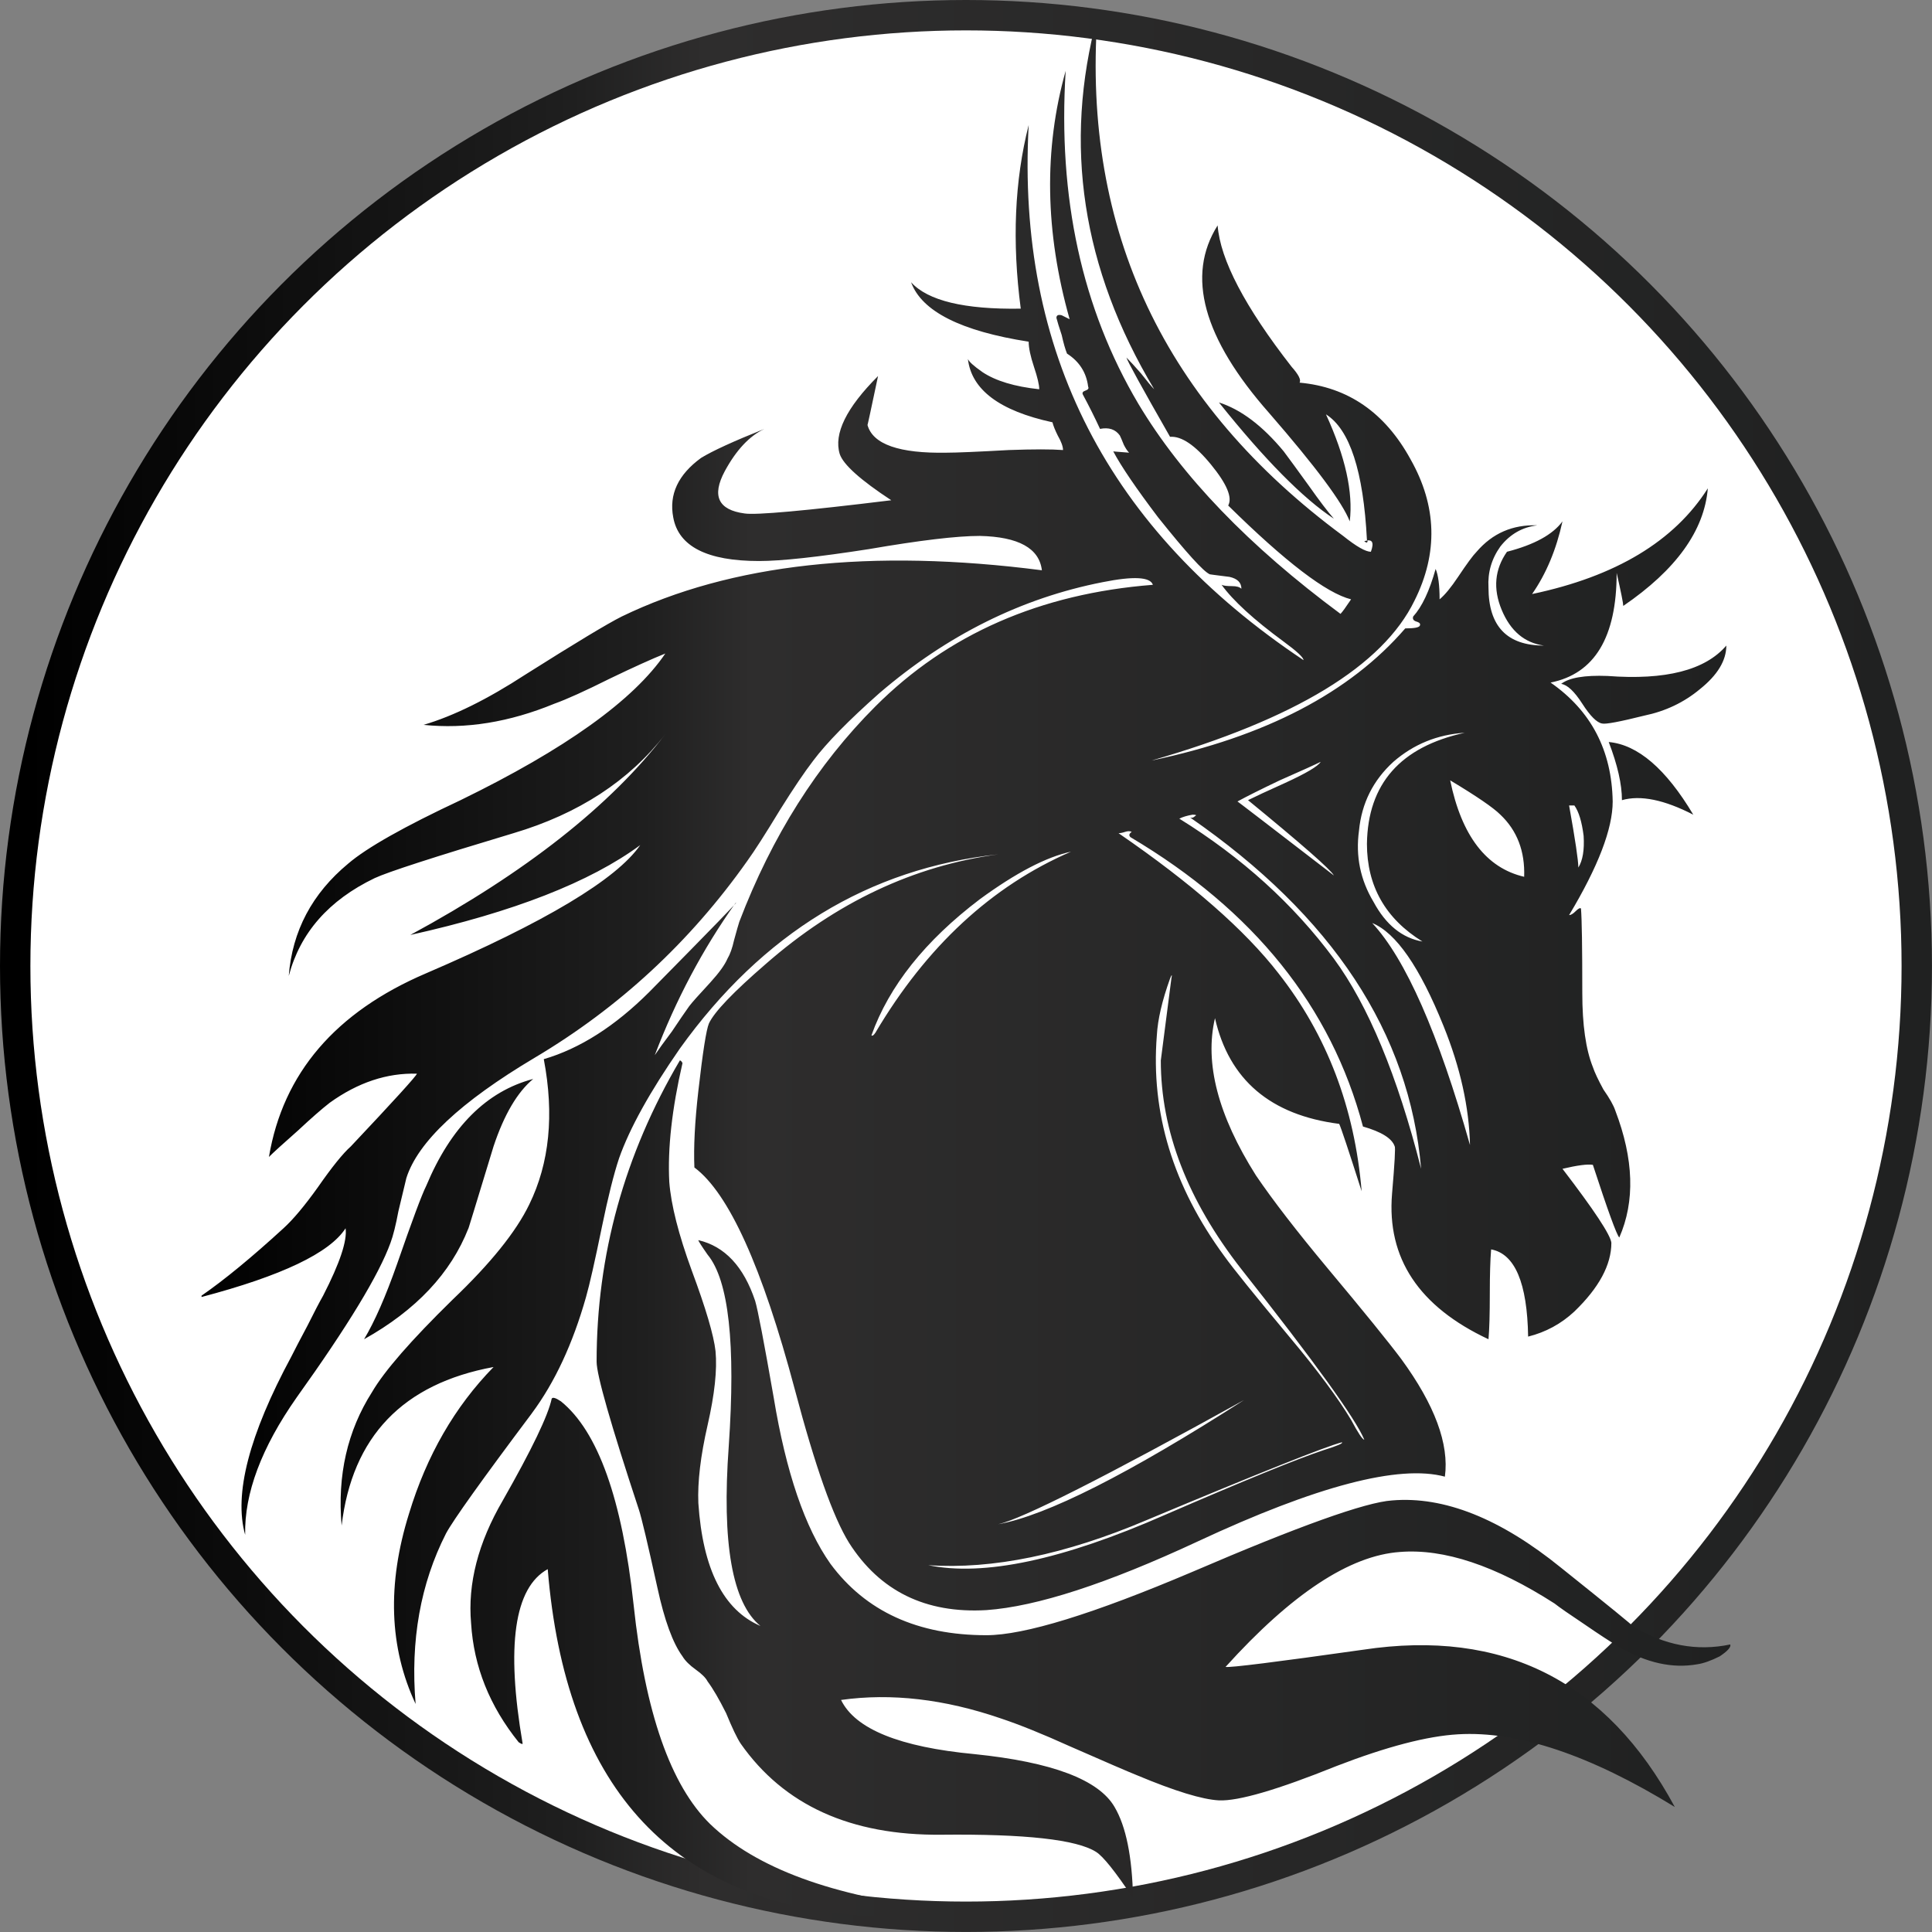 <?xml version="1.0" encoding="UTF-8" standalone="no"?> <svg xmlns="http://www.w3.org/2000/svg" xmlns:xlink="http://www.w3.org/1999/xlink" xmlns:serif="http://www.serif.com/" width="100%" height="100%" viewBox="0 0 508 508" version="1.1" xml:space="preserve" style="fill-rule:evenodd;clip-rule:evenodd;stroke-linejoin:round;stroke-miterlimit:1.5;"><rect x="0" y="0" width="508" height="508" fill="#808080" stroke="none"/><g><circle cx="253.995" cy="253.995" r="250" style="fill:#fff;stroke:url(#_Linear1);stroke-width:7.99px;"></circle><path d="M426.472,210.394c4.864,-1.39 11.117,-0.116 18.761,3.821c-7.18,-12.043 -14.592,-18.413 -22.235,-19.108c2.316,6.022 3.474,11.118 3.474,15.287Zm-75.738,-74.001c-1.621,-1.853 -3.821,-4.748 -6.601,-8.685c-3.011,-4.169 -5.211,-7.18 -6.601,-9.033c-5.558,-6.717 -11.233,-11.002 -17.023,-12.855c12.044,15.055 22.119,25.246 30.225,30.573Zm-120.555,135.147c-0.463,0.695 -0.81,0.926 -1.042,0.695c4.632,-12.971 14.129,-24.899 28.489,-35.785c9.496,-6.948 17.486,-11.117 23.972,-12.507c-20.846,9.033 -37.985,24.899 -51.419,47.597Zm96.931,96.583c-30.342,19.455 -51.882,30.341 -64.621,32.657c6.254,-1.39 27.794,-12.275 64.621,-32.657Zm-22.93,-95.888c0.232,-4.169 1.39,-9.149 3.474,-14.939c0.463,-1.159 0.579,-1.159 0.348,-0c-1.853,14.36 -2.78,21.54 -2.78,21.54c0,18.529 7.064,36.826 21.193,54.892c19.224,24.319 29.994,39.258 32.31,44.817c-0.463,0 -1.621,-1.737 -3.474,-5.211c-3.475,-5.79 -8.802,-12.97 -15.982,-21.54c-9.264,-11.118 -15.055,-18.298 -17.371,-21.54c-13.433,-18.298 -19.339,-37.637 -17.718,-58.019Zm43.775,109.09c-6.949,2.316 -20.845,7.99 -41.691,17.023c-26.867,11.812 -47.596,16.213 -62.188,13.202c16.908,1.158 36.016,-2.779 57.325,-11.812c29.878,-12.507 47.017,-19.34 51.418,-20.498c0.463,0.232 -1.158,0.927 -4.864,2.085Zm-34.395,-167.11c0.927,0 1.158,0.116 0.695,0.348c-0.463,0.463 -0.926,0.579 -1.39,0.347c37.522,25.941 57.788,56.746 60.799,92.414c-6.254,-24.551 -13.897,-42.964 -22.93,-55.24c-10.654,-14.36 -24.203,-26.635 -40.648,-36.826c0.927,-0.464 2.085,-0.811 3.474,-1.043Zm33.7,-13.896c-0.695,1.158 -3.822,3.011 -9.38,5.558c-4.633,2.085 -7.875,3.59 -9.728,4.517c14.128,11.58 21.656,18.181 22.582,19.803c-17.139,-13.202 -25.593,-19.687 -25.361,-19.456c2.547,-1.389 6.253,-3.242 11.117,-5.558c5.79,-2.548 9.38,-4.17 10.77,-4.864Zm10.075,18.065c0.695,-7.18 3.706,-13.201 9.033,-18.065c5.327,-4.633 11.581,-7.18 18.761,-7.644c-16.908,3.706 -25.478,13.434 -25.709,29.184c-0,11.117 4.864,19.687 14.591,25.709c-5.327,-0.927 -9.612,-4.401 -12.854,-10.423c-3.474,-5.79 -4.748,-12.044 -3.822,-18.761Zm43.428,12.16c-9.96,-2.316 -16.445,-10.77 -19.456,-25.361c6.949,4.169 11.349,7.18 13.202,9.032c4.401,4.169 6.485,9.612 6.254,16.329Zm-39.954,12.16c6.254,2.548 12.508,11.581 18.761,27.099c4.401,10.886 6.717,21.308 6.949,31.267c-8.339,-29.414 -16.908,-48.87 -25.71,-58.366Zm53.156,-30.921c1.158,1.622 1.968,4.285 2.432,7.991c0.231,3.706 -0.232,6.485 -1.39,8.338c-0,-1.853 -0.811,-7.296 -2.432,-16.329l1.39,0Zm-274.115,159.814c6.022,-8.107 10.77,-18.298 14.244,-30.573c0.927,-3.243 2.316,-9.381 4.169,-18.413c1.622,-7.875 3.127,-13.897 4.517,-18.066c2.779,-7.875 8.106,-17.487 15.981,-28.836c21.772,-30.342 49.681,-47.365 83.728,-51.071c-22.234,3.011 -42.616,12.623 -61.145,28.836c-8.57,7.412 -13.55,12.623 -14.94,15.634c-0.694,1.621 -1.621,7.527 -2.779,17.718c-0.926,8.107 -1.274,14.824 -1.042,20.151c9.033,6.716 17.834,26.172 26.404,58.366c5.327,20.151 10.075,33.584 14.244,40.301c8.106,12.739 20.15,18.645 36.132,17.718c13.202,-0.926 31.731,-6.948 55.587,-18.065c31.268,-14.592 52.924,-20.267 64.968,-17.024c1.158,-8.57 -2.664,-18.877 -11.465,-30.92c-3.475,-4.633 -9.96,-12.623 -19.456,-23.972c-8.106,-9.728 -14.36,-17.835 -18.761,-24.32c-9.959,-15.75 -13.549,-29.531 -10.77,-41.343c3.706,16.213 14.592,25.478 32.658,27.794c0.463,0.926 2.432,6.832 5.906,17.718c-1.853,-22.003 -9.149,-41.111 -21.887,-57.324c-8.802,-11.349 -22.814,-23.625 -42.038,-36.827c0.463,0 1.042,-0.115 1.737,-0.347c0.695,-0.232 1.274,-0.232 1.737,-0c-0.695,0.463 -0.811,0.926 -0.347,1.39c32.425,19.223 52.807,44.585 61.145,76.085c4.864,1.389 7.644,3.126 8.339,5.211c0.231,0.232 -0,4.401 -0.695,12.507c-1.39,16.908 7.064,29.647 25.361,38.216c0.232,-2.547 0.348,-6.601 0.348,-12.159c-0,-4.864 0.116,-8.686 0.347,-11.465c6.254,1.158 9.496,8.801 9.728,22.929c4.632,-1.158 8.686,-3.358 12.16,-6.601c6.485,-6.253 9.727,-12.275 9.727,-18.065c-0.231,-2.085 -4.516,-8.57 -12.854,-19.456c3.937,-0.926 6.601,-1.274 7.991,-1.042c3.937,12.044 6.253,18.413 6.948,19.108c4.169,-9.496 3.822,-20.614 -1.042,-33.352c-0.463,-1.39 -1.506,-3.243 -3.127,-5.559c-1.39,-2.548 -2.316,-4.517 -2.779,-5.906c-1.853,-4.633 -2.78,-11.118 -2.78,-19.456c0,-12.044 -0.116,-19.455 -0.347,-22.235c-0.232,-0.231 -0.695,0 -1.39,0.695c-0.695,0.695 -1.274,1.042 -1.737,1.042c7.643,-12.738 11.465,-22.698 11.465,-29.878c-0.232,-13.433 -5.675,-23.856 -16.329,-31.268c11.581,-2.316 17.371,-11.928 17.371,-28.835c1.158,5.095 1.737,7.99 1.737,8.685c13.897,-9.496 21.309,-19.803 22.235,-30.92c-8.801,13.896 -24.203,23.161 -46.207,27.793c3.706,-5.327 6.37,-11.696 7.991,-19.108c-2.548,3.474 -7.412,6.138 -14.592,7.991c-3.242,4.632 -3.706,9.728 -1.389,15.286c2.316,5.559 6.022,8.686 11.117,9.381c-9.728,-0 -14.592,-5.096 -14.592,-15.287c-0.231,-3.937 0.811,-7.527 3.127,-10.77c2.548,-3.242 5.791,-5.095 9.728,-5.559c-6.485,-0.231 -11.812,2.085 -15.981,6.949c-0.927,0.926 -2.548,3.127 -4.864,6.601c-1.853,2.779 -3.474,4.748 -4.864,5.906c-0,-3.706 -0.348,-6.369 -1.042,-7.991c-1.622,5.791 -3.59,9.96 -5.907,12.507c-0.231,0.695 0.116,1.158 1.043,1.39c0.695,0.232 0.926,0.579 0.695,1.042c-0.232,0.464 -1.506,0.695 -3.822,0.695c-14.592,16.908 -36.827,28.489 -66.705,34.742c37.753,-10.886 60.799,-24.898 69.137,-42.038c6.253,-12.507 5.906,-24.898 -1.042,-37.174c-6.717,-12.275 -16.445,-18.992 -29.184,-20.15c0.464,-0.695 -0.231,-2.085 -2.084,-4.169c-12.276,-15.75 -18.761,-28.141 -19.456,-37.174c-8.338,13.202 -3.821,29.647 13.55,49.334c12.275,14.128 19.339,23.624 21.192,28.488c0.927,-7.643 -1.158,-17.023 -6.253,-28.141c6.253,3.938 9.843,14.939 10.77,33.005c0.231,0.232 0.231,0.463 -0,0.695c-0.232,-0 -0.463,-0.116 -0.695,-0.348c2.084,-0.694 2.663,0.232 1.737,2.78c-1.39,-0 -3.822,-1.39 -7.296,-4.169c-47.017,-34.742 -68.557,-80.254 -64.62,-136.536c-9.033,33.584 -4.053,66.241 14.939,97.972c-0.695,-0.695 -1.853,-2.084 -3.474,-4.169c-1.621,-1.853 -2.895,-3.243 -3.822,-4.169c0.232,0.926 4.053,7.875 11.465,20.845c3.011,-0.231 6.601,2.201 10.77,7.296c4.169,5.096 5.675,8.686 4.517,10.77c15.054,14.823 25.825,23.046 32.31,24.667c-1.39,2.084 -2.316,3.358 -2.78,3.822c-24.087,-17.835 -41.806,-36.248 -53.155,-55.24c-14.823,-25.015 -21.193,-54.198 -19.108,-87.55c-5.79,20.613 -5.443,42.385 1.042,65.315l-2.084,-1.042c-0.927,-0.232 -1.39,-0 -1.39,0.694c0.232,0.927 0.695,2.432 1.39,4.517c0.463,2.084 0.926,3.706 1.389,4.864c3.243,2.084 5.096,4.979 5.559,8.685c0.232,0.463 0,0.811 -0.695,1.043c-0.695,0.231 -0.926,0.579 -0.695,1.042c1.622,3.011 3.127,6.022 4.517,9.033c2.316,-0.464 4.053,0.116 5.211,1.737c0.232,0.463 0.579,1.274 1.042,2.432c0.464,0.926 0.927,1.621 1.39,2.084c-3.011,-0.231 -4.401,-0.347 -4.169,-0.347c2.085,3.937 6.022,9.728 11.812,17.371c7.412,9.264 11.928,14.244 13.55,14.939c-0.232,-0 1.505,0.232 5.211,0.695c2.085,0.463 3.127,1.505 3.127,3.127c-0.463,-0.464 -1.274,-0.695 -2.432,-0.695c-1.39,-0 -2.316,-0.116 -2.779,-0.348c3.01,4.169 8.453,9.149 16.328,14.939c3.474,2.548 5.212,4.169 5.212,4.864c-51.419,-34.279 -75.506,-81.18 -72.264,-140.705c-3.706,14.592 -4.401,30.689 -2.084,48.291c-14.824,0.232 -24.436,-2.084 -28.836,-6.948c2.779,7.643 13.086,12.855 30.92,15.634c0,1.621 0.463,3.822 1.39,6.601c0.926,2.779 1.39,4.748 1.39,5.906c-6.486,-0.695 -11.465,-2.2 -14.94,-4.516c-2.316,-1.622 -3.59,-2.78 -3.821,-3.475c0.926,8.107 8.338,13.666 22.235,16.677c0.231,0.926 0.695,2.084 1.389,3.474c0.927,1.621 1.39,2.895 1.39,3.821c-3.011,-0.231 -7.759,-0.231 -14.244,0c-8.338,0.464 -13.781,0.695 -16.329,0.695c-12.507,0.232 -19.455,-2.2 -20.845,-7.296c-0,0.232 0.926,-4.053 2.779,-12.854c-8.338,8.338 -11.696,15.171 -10.075,20.498c0.926,2.779 5.443,6.832 13.549,12.159c-22.698,2.78 -35.552,3.938 -38.563,3.475c-6.949,-0.927 -8.686,-4.633 -5.212,-11.118c3.011,-5.559 6.486,-9.264 10.423,-11.117c-8.106,3.242 -13.665,5.79 -16.676,7.643c-6.022,4.401 -8.454,9.612 -7.296,15.634c1.39,7.643 8.917,11.465 22.582,11.465c5.791,-0 15.403,-1.043 28.836,-3.127c13.434,-2.316 23.162,-3.474 29.184,-3.474c10.191,0.231 15.634,3.242 16.328,9.033c-44.933,-5.791 -81.759,-1.737 -110.479,12.159c-3.706,1.853 -12.16,6.949 -25.362,15.287c-9.959,6.485 -18.876,10.886 -26.751,13.202c11.117,1.158 22.582,-0.695 34.394,-5.559c3.243,-1.158 8.107,-3.358 14.592,-6.601c6.253,-3.011 11.117,-5.211 14.592,-6.601c-8.339,12.276 -26.289,25.13 -53.851,38.564c-14.823,6.948 -24.666,12.507 -29.53,16.676c-9.496,7.875 -14.708,17.718 -15.634,29.531c3.011,-11.349 10.538,-19.919 22.582,-25.709c3.474,-1.622 15.634,-5.559 36.479,-11.813c17.14,-5.095 30.457,-13.781 39.954,-26.056c-14.36,18.76 -36.711,36.363 -67.053,52.808c27.099,-6.022 47.25,-13.897 60.452,-23.625c-6.254,9.033 -25.015,20.266 -56.283,33.7c-23.856,10.191 -37.637,26.288 -41.343,48.291c1.159,-1.158 3.706,-3.474 7.644,-6.948c3.474,-3.243 6.253,-5.675 8.338,-7.296c7.411,-5.327 15.055,-7.875 22.93,-7.643c-0.232,0.695 -6.022,7.064 -17.371,19.108c-2.085,1.853 -4.98,5.443 -8.686,10.77c-3.474,4.864 -6.485,8.454 -9.033,10.77c-8.338,7.643 -15.518,13.549 -21.54,17.718l0,0.348c21.077,-5.559 33.7,-11.581 37.869,-18.066c0.463,3.243 -1.506,9.149 -5.906,17.718c-0.927,1.622 -2.316,4.285 -4.169,7.991c-1.853,3.474 -3.243,6.138 -4.169,7.991c-11.118,20.613 -15.171,36.247 -12.16,46.901c-0.232,-10.885 4.285,-22.929 13.549,-36.131c13.434,-18.761 21.656,-32.31 24.667,-40.648c0.695,-1.853 1.39,-4.633 2.085,-8.338c0.926,-3.938 1.621,-6.833 2.084,-8.686c3.011,-9.496 14.244,-20.035 33.7,-31.615c22.235,-13.202 40.88,-30.457 55.935,-51.766c1.853,-2.548 4.748,-7.064 8.685,-13.549c3.474,-5.559 6.37,-9.844 8.686,-12.855c3.474,-4.632 9.264,-10.538 17.371,-17.718c17.834,-15.287 37.405,-25.014 58.714,-29.184c8.106,-1.621 12.507,-1.389 13.202,0.695c-29.647,2.316 -53.966,12.971 -72.959,31.963c-15.286,15.286 -27.214,34.163 -35.784,56.629c-0.232,0.695 -0.695,2.317 -1.39,4.864c-0.463,2.085 -1.042,3.706 -1.737,4.864c-0.695,1.622 -2.2,3.706 -4.516,6.254c-3.011,3.242 -4.864,5.327 -5.559,6.253c-1.158,1.622 -2.663,3.822 -4.516,6.601c-2.085,2.78 -3.59,4.864 -4.517,6.254c5.559,-14.592 12.623,-27.91 21.193,-39.953c1.621,-1.39 -5.906,6.369 -22.582,23.277c-9.033,9.033 -18.298,14.939 -27.794,17.718c2.779,14.592 1.505,27.331 -3.822,38.216c-3.474,7.18 -10.191,15.519 -20.15,25.015c-10.886,10.654 -17.95,18.76 -21.193,24.319c-6.485,10.191 -9.148,21.888 -7.99,35.09c2.779,-23.393 16.097,-37.29 39.953,-41.691c-10.191,10.423 -17.603,23.277 -22.235,38.564c-5.79,18.529 -5.211,35.205 1.737,50.028c-1.39,-16.676 1.274,-31.615 7.991,-44.817c1.853,-3.474 9.38,-14.013 22.582,-31.615Zm26.751,50.376c-3.01,-27.794 -9.38,-45.628 -19.108,-53.503c-1.389,-0.926 -2.2,-1.158 -2.432,-0.695c-0.926,4.401 -5.211,13.318 -12.854,26.752c-6.485,11.117 -9.265,21.887 -8.338,32.31c0.695,11.349 4.864,21.771 12.507,31.267c0.695,0.464 1.042,0.579 1.042,0.348c-4.4,-25.709 -2.2,-40.996 6.601,-45.86c4.632,56.514 31.731,86.855 81.297,91.025l11.464,-0c0.927,-0.232 2.78,-0.464 5.559,-0.695c2.548,-0 4.169,-0.348 4.864,-1.043c-28.257,-3.242 -48.407,-10.654 -60.451,-22.234c-10.423,-10.191 -17.14,-29.415 -20.151,-57.672Zm-43.427,-99.015c-0.463,1.621 1.737,-5.559 6.601,-21.54c2.779,-8.338 6.253,-14.244 10.423,-17.719c-12.276,3.243 -21.656,12.623 -28.142,28.142c-1.158,2.316 -3.705,9.148 -7.643,20.497c-3.011,8.57 -5.906,15.171 -8.685,19.803c13.665,-7.643 22.814,-17.371 27.446,-29.183Zm331.786,109.437c-8.801,1.853 -17.371,0.232 -25.709,-4.864c0.232,0 -6.022,-5.095 -18.76,-15.286c-15.982,-12.97 -30.805,-18.877 -44.47,-17.718c-6.949,0.463 -24.436,6.716 -52.461,18.76c-26.172,11.118 -44.238,16.676 -54.197,16.676c-18.066,0 -31.731,-6.253 -40.996,-18.76c-6.717,-9.496 -11.696,-24.088 -14.939,-43.775c-2.548,-14.592 -4.169,-23.046 -4.864,-25.362c-3.011,-9.033 -7.991,-14.36 -14.939,-15.981c0,0.231 0.811,1.505 2.432,3.821c5.559,6.717 7.412,23.509 5.559,50.376c-1.853,25.478 0.926,41.228 8.338,47.249c-9.728,-4.169 -15.171,-14.939 -16.329,-32.31c-0.232,-5.558 0.579,-12.391 2.432,-20.497c1.853,-8.107 2.548,-14.592 2.085,-19.456c-0.464,-4.169 -2.548,-11.233 -6.254,-21.193c-3.474,-9.496 -5.443,-17.255 -5.906,-23.277c-0.463,-8.801 0.695,-19.224 3.474,-31.268c-0.232,-0.463 -0.463,-0.694 -0.695,-0.694c-14.591,24.782 -21.887,51.186 -21.887,79.211c-0,3.475 3.706,16.445 11.117,38.911c0.695,2.085 2.316,8.918 4.864,20.498c1.853,8.57 4.053,14.592 6.601,18.066c0.695,1.158 1.853,2.316 3.474,3.474c1.622,1.158 2.664,2.201 3.127,3.127c1.39,1.853 3.011,4.632 4.864,8.338c1.621,3.938 2.895,6.601 3.822,7.991c11.349,16.213 28.951,24.203 52.807,23.972c22.004,-0.232 35.553,1.274 40.649,4.516c1.852,1.158 5.095,5.212 9.727,12.16c-0.231,-10.886 -1.853,-18.876 -4.864,-23.972c-4.169,-7.18 -16.444,-11.812 -36.826,-13.897c-19.687,-1.853 -31.384,-6.601 -35.09,-14.244c13.202,-1.853 27.215,-0.232 42.038,4.864c4.864,1.621 10.886,4.053 18.066,7.296c9.496,4.169 15.402,6.717 17.719,7.643c9.959,4.169 17.139,6.369 21.54,6.601c5.095,0.232 15.402,-2.779 30.92,-9.033c13.202,-5.095 23.856,-7.875 31.963,-8.338c15.749,-0.927 34.742,5.443 56.977,19.108c-17.835,-33.121 -45.165,-46.902 -81.992,-41.343c-22.929,3.243 -34.973,4.748 -36.131,4.517c17.371,-19.224 32.657,-29.3 45.859,-30.226c11.581,-0.927 25.13,3.59 40.648,13.549c1.158,0.927 3.822,2.78 7.991,5.559c3.706,2.548 6.717,4.517 9.033,5.906c7.18,4.169 14.013,5.675 20.498,4.517c1.621,-0.232 3.59,-0.927 5.906,-2.085c2.084,-1.39 3.011,-2.432 2.779,-3.127Zm-32.31,-254.659c-6.022,-0.231 -10.075,0.464 -12.159,2.085c1.621,0.231 3.474,1.969 5.558,5.211c2.085,3.243 3.822,4.98 5.212,5.211c0.926,0.232 4.632,-0.463 11.117,-2.084c5.559,-1.158 10.423,-3.474 14.592,-6.948c4.632,-3.706 6.948,-7.528 6.948,-11.465c-5.559,6.485 -15.981,9.148 -31.268,7.99Z" style="fill:url(#_Linear2);fill-rule:nonzero;"></path></g><defs><linearGradient id="_Linear1" x1="0" y1="0" x2="1" y2="0" gradientUnits="userSpaceOnUse" gradientTransform="matrix(500,0,0,500,3.995,253.995)"><stop offset="0" style="stop-color:#000;stop-opacity:1"></stop><stop offset="0.29" style="stop-color:#1f1f1f;stop-opacity:1"></stop><stop offset="0.36" style="stop-color:#2e2d2d;stop-opacity:1"></stop><stop offset="1" style="stop-color:#202121;stop-opacity:1"></stop></linearGradient><linearGradient id="_Linear2" x1="0" y1="0" x2="1" y2="0" gradientUnits="userSpaceOnUse" gradientTransform="matrix(402,0,0,499.243,52.995,253.995)"><stop offset="0" style="stop-color:#000;stop-opacity:1"></stop><stop offset="0.29" style="stop-color:#1f1f1f;stop-opacity:1"></stop><stop offset="0.36" style="stop-color:#2e2d2d;stop-opacity:1"></stop><stop offset="1" style="stop-color:#202121;stop-opacity:1"></stop></linearGradient></defs></svg> 